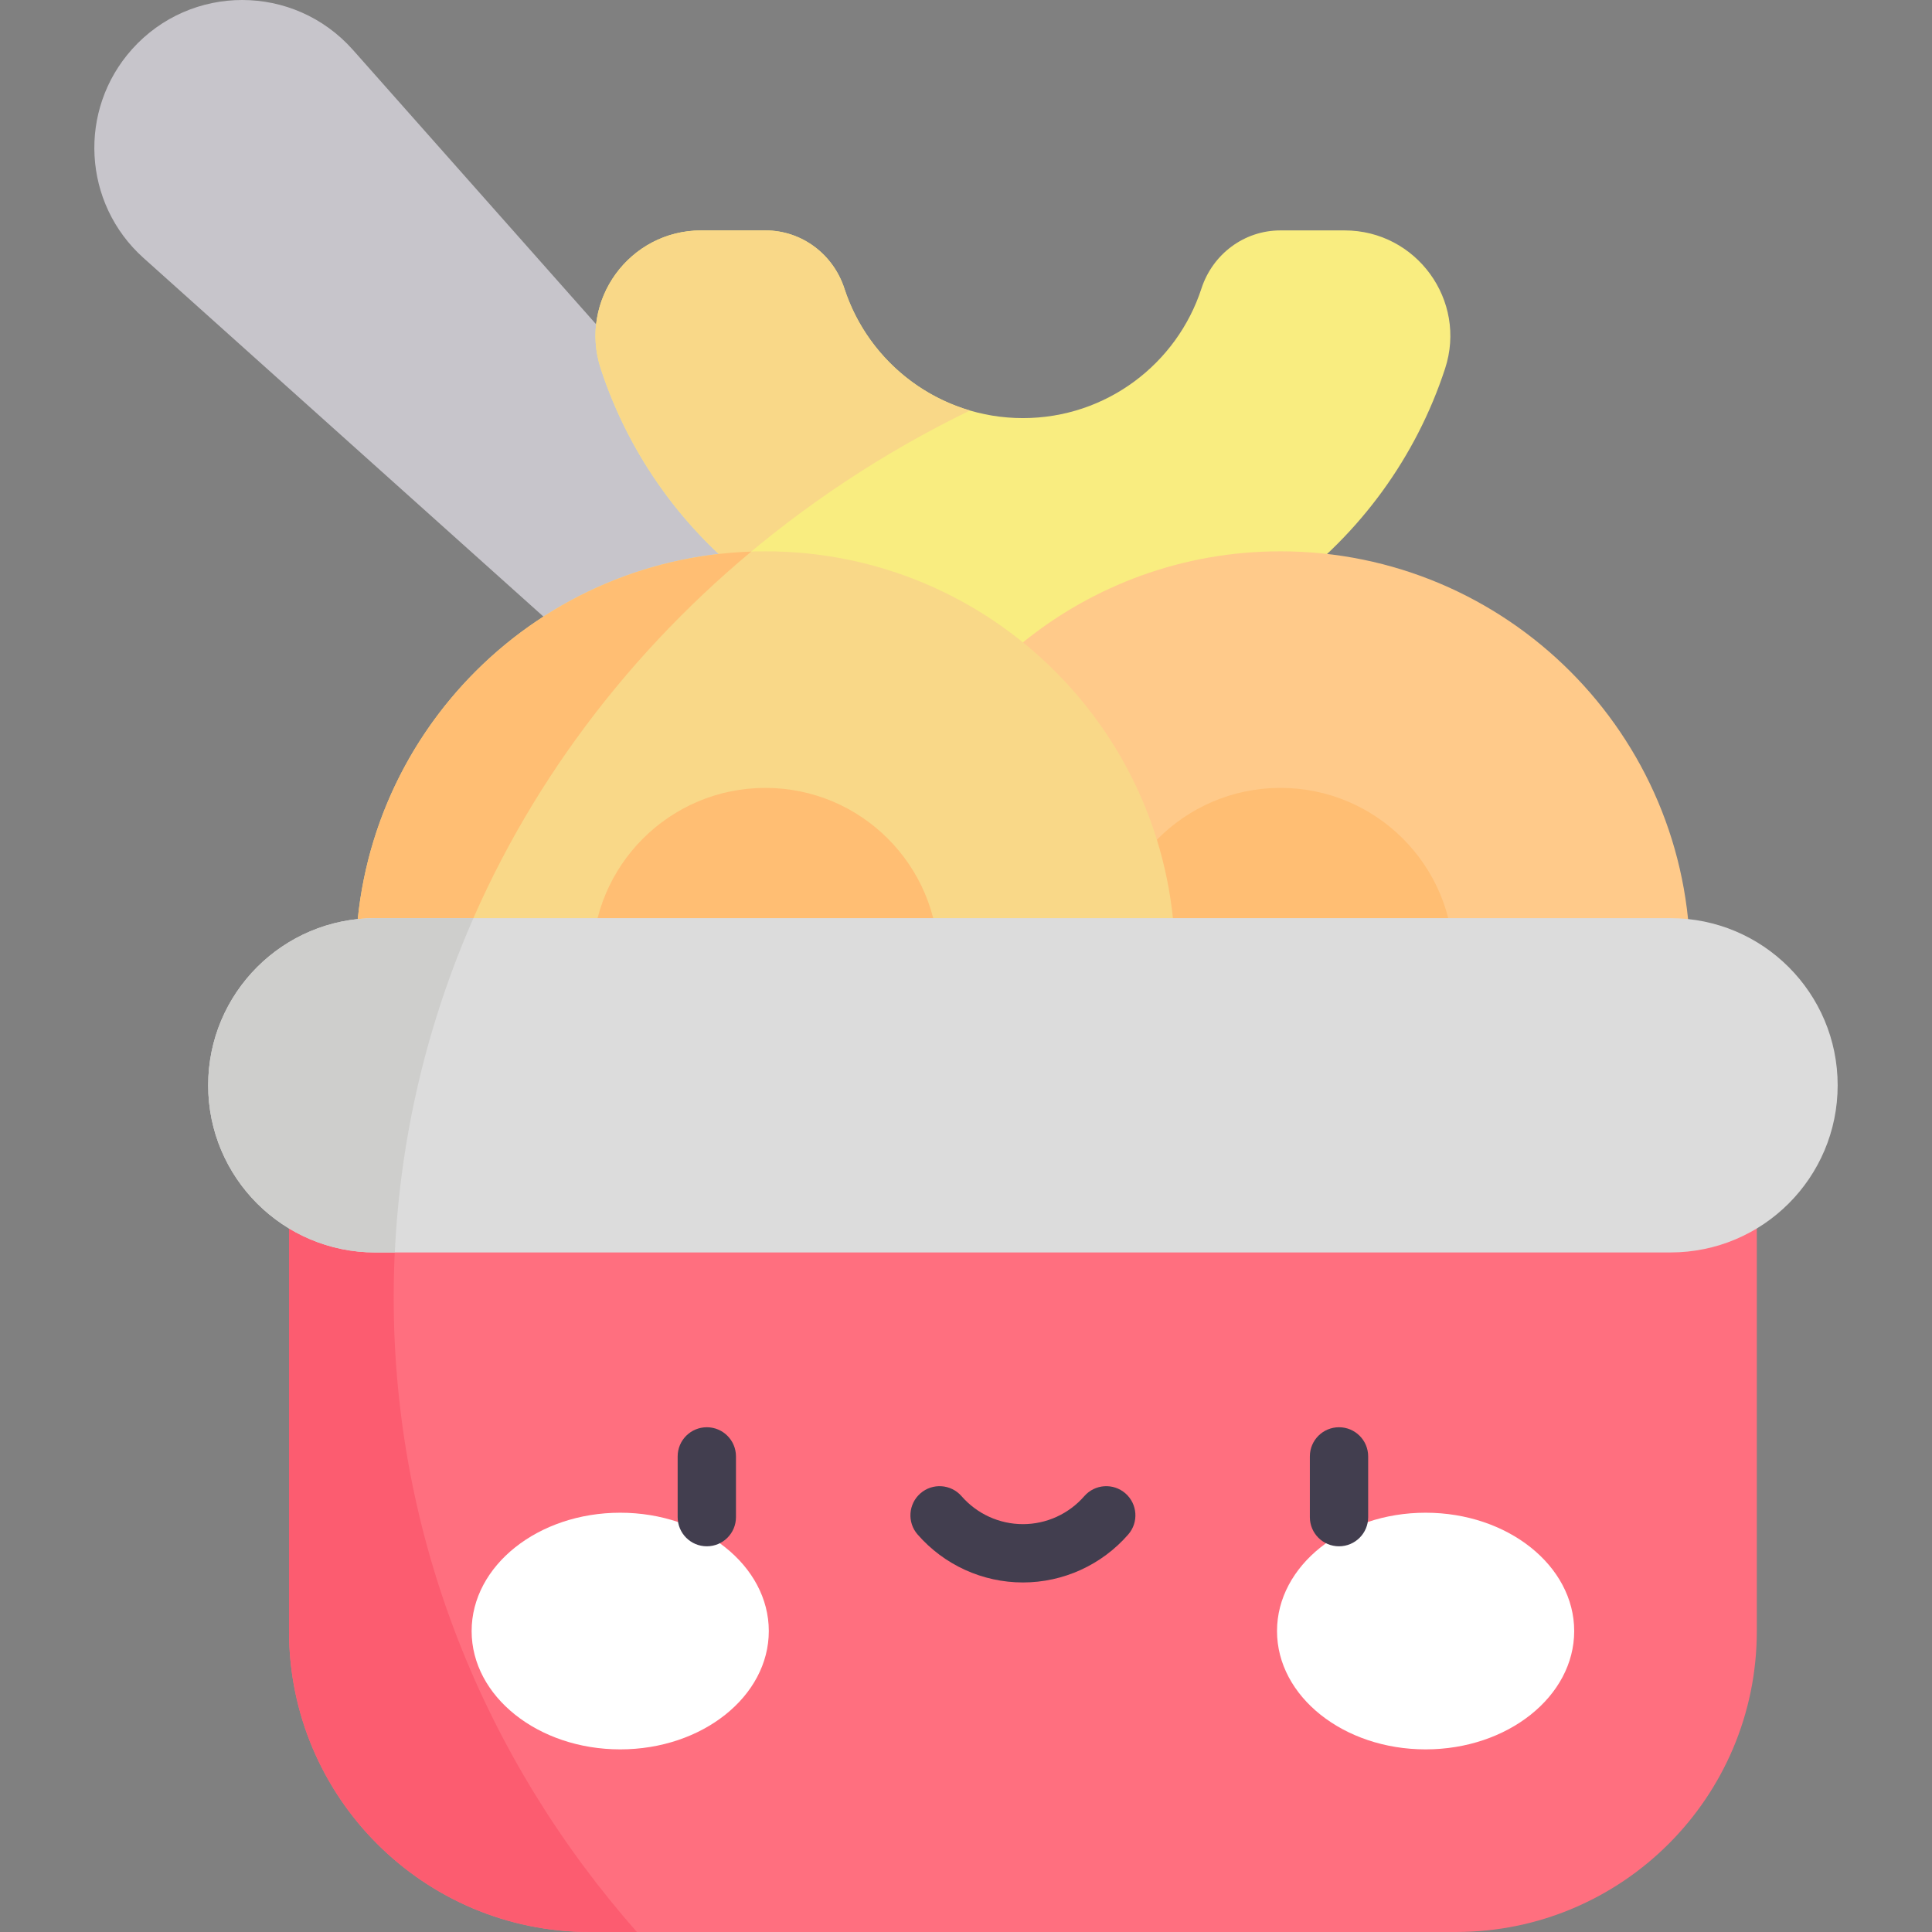 <svg id="Capa_1" enable-background="new 0 0 497 497" height="512" viewBox="0 0 497 497" width="512" xmlns="http://www.w3.org/2000/svg"><rect x="0" y="0" width="497" height="497" fill="#808080" stroke="none"/><g><path d="m200.248 136.337-109.478-123.529c-15.225-17.105-41.692-16.995-56.783-.165-14.025 15.64-12.715 39.687 2.924 53.712l122.887 110.198c10.657 9.578 27.04 9.842 38.019.111 11.807-10.465 12.895-28.52 2.431-40.327z" fill="#c7c5cb"/><path d="m345.895 59.272h-16.523c-9.316 0-17.426 6.1-20.31 14.959-6.297 19.344-24.476 33.325-45.921 33.325s-39.624-13.981-45.921-33.325c-2.884-8.858-10.994-14.959-20.31-14.959h-16.523c-18.452 0-31.583 18.019-25.845 35.556 14.948 45.684 57.92 78.684 108.599 78.684s93.651-33 108.599-78.684c5.738-17.537-7.393-35.556-25.845-35.556z" fill="#f9ed80"/><path d="m188.611 145.853c18.172-15.86 38.64-29.441 60.897-40.252-15.26-4.483-27.382-16.297-32.289-31.371-2.884-8.858-10.994-14.959-20.31-14.959h-16.523c-18.452 0-31.583 18.02-25.845 35.557 6.549 20.012 18.475 37.589 34.07 51.025z" fill="#f9d888"/><path d="m140.363 183.849h249.028v109.696h-249.028z" fill="#ffbe73"/><path d="m434.797 247.234c0-58.216-47.194-105.41-105.41-105.41-25.099 0-48.144 8.778-66.247 23.423l34.465 50.778c8.084-8.231 19.334-13.342 31.782-13.342 24.605 0 44.551 19.946 44.551 44.551z" fill="#ffca8a"/><path d="m152.343 247.234c0-24.605 19.946-44.551 44.551-44.551s44.551 19.946 44.551 44.551h60.859c0-58.216-47.194-105.41-105.41-105.41s-105.41 47.194-105.41 105.41z" fill="#f9d888"/><path d="m74.347 279.189v140.396c0 42.755 34.66 77.414 77.414 77.414h222.759c42.755 0 77.414-34.66 77.414-77.414v-140.396z" fill="#ff6f7f"/><path d="m193.253 141.893c-56.53 1.92-101.769 48.343-101.769 105.34h25.764c15.632-40.904 42.03-77.011 76.005-105.34z" fill="#ffbe73"/><path d="m101.275 333.741c0-18.722 2.16-36.968 6.224-54.552h-33.152v140.396c0 42.755 34.66 77.415 77.414 77.415h12.074c-39.084-44.385-62.56-101.256-62.56-163.259z" fill="#fc5c70"/><path d="m429.734 236.191h-333.187c-23.747 0-42.998 19.251-42.998 42.998 0 23.747 19.251 42.998 42.998 42.998h333.187c23.747 0 42.998-19.251 42.998-42.998 0-23.747-19.251-42.998-42.998-42.998z" fill="#dcdcdc"/><g><g><g><ellipse cx="159.548" cy="419.581" fill="#fff" rx="38.223" ry="30.439"/></g><g><ellipse cx="366.733" cy="419.581" fill="#fff" rx="38.224" ry="30.439"/></g></g></g><g><path d="m181.825 397.779c-4.143 0-7.5-3.358-7.5-7.5v-15.625c0-4.142 3.357-7.5 7.5-7.5s7.5 3.358 7.5 7.5v15.625c0 4.142-3.357 7.5-7.5 7.5z" fill="#423e4f"/></g><g><path d="m344.456 397.779c-4.143 0-7.5-3.358-7.5-7.5v-15.625c0-4.142 3.357-7.5 7.5-7.5s7.5 3.358 7.5 7.5v15.625c0 4.142-3.357 7.5-7.5 7.5z" fill="#423e4f"/></g><g><path d="m263.141 407.08c-10.384 0-20.259-4.497-27.093-12.339-2.722-3.123-2.396-7.86.727-10.582 3.122-2.721 7.859-2.396 10.582.727 3.984 4.572 9.737 7.194 15.784 7.194s11.8-2.622 15.784-7.194c2.723-3.123 7.457-3.448 10.582-.727 3.122 2.721 3.448 7.459.727 10.582-6.835 7.842-16.71 12.339-27.093 12.339z" fill="#423e4f"/></g><path d="m121.782 236.191h-25.235c-23.747 0-42.998 19.251-42.998 42.999 0 23.747 19.251 42.998 42.998 42.998h5.018c1.435-30.331 8.492-59.291 20.217-85.997z" fill="#cececc"/></g></svg>